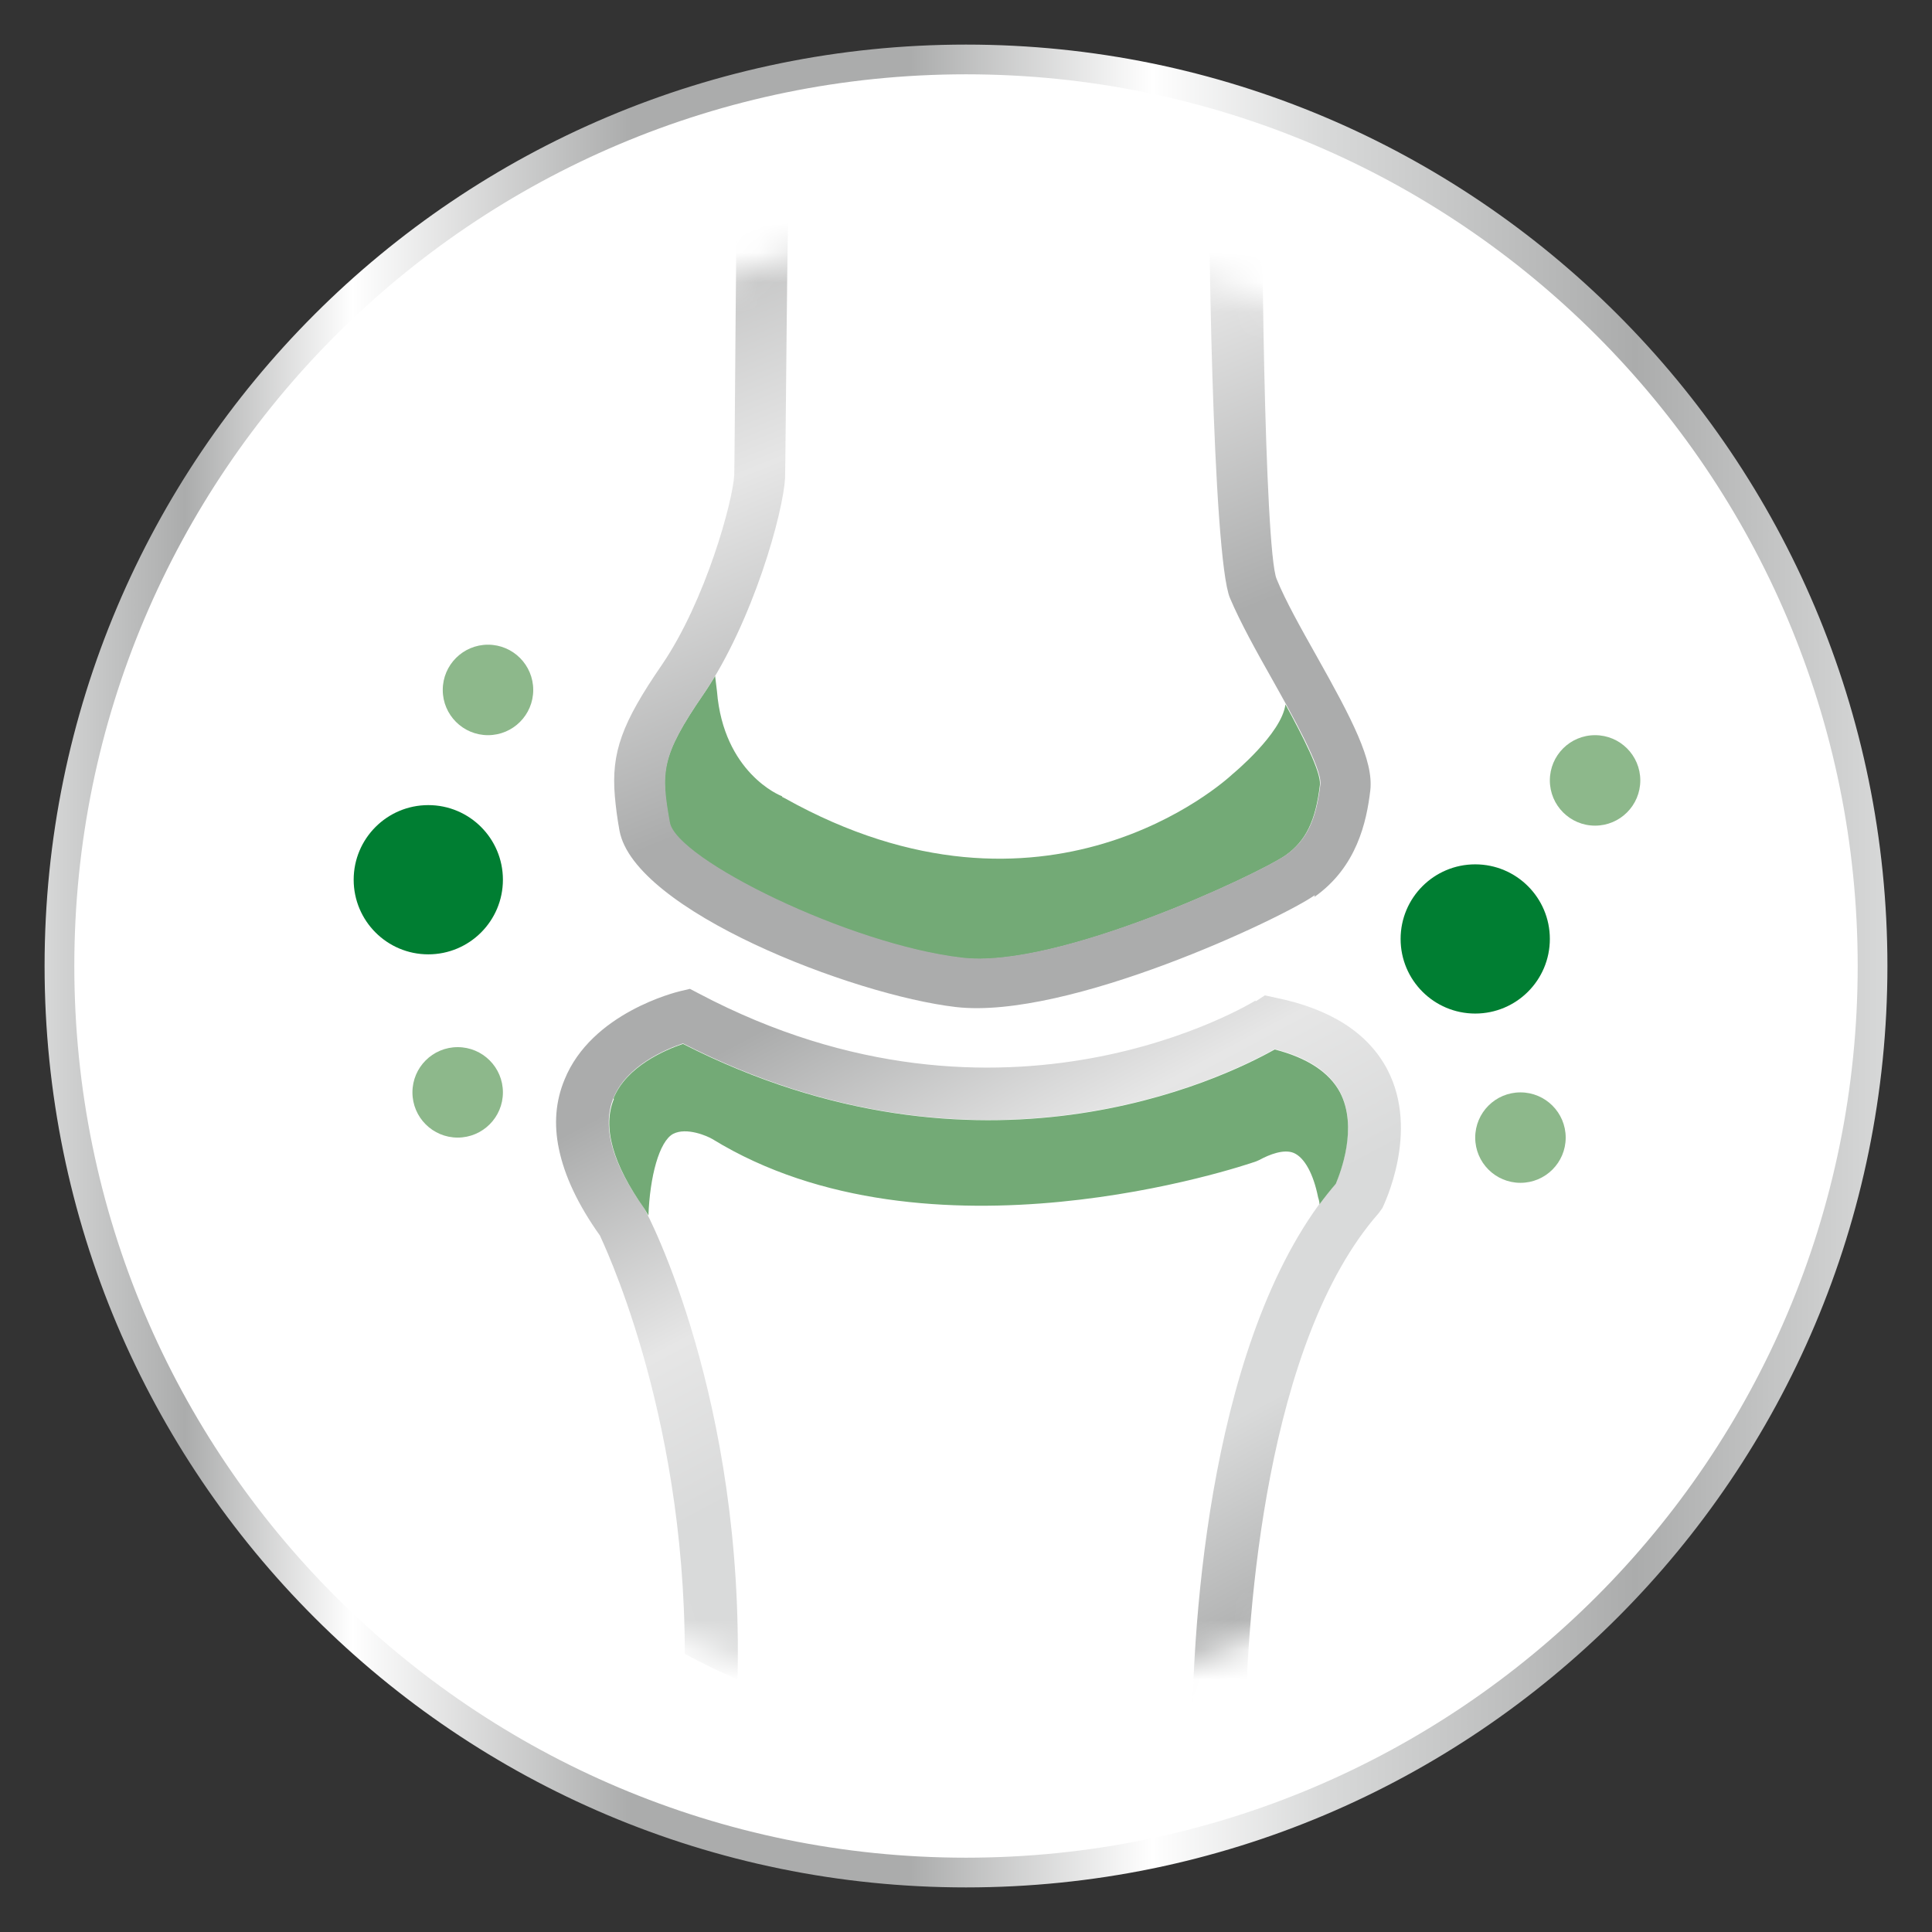 <svg width="65" height="65" viewBox="0 0 65 65" fill="none" xmlns="http://www.w3.org/2000/svg">
<rect x="0" y="0" width="65" height="65" fill="#333333" stroke="none"/>
<path d="M32.5 63C49.345 63 63 49.345 63 32.5C63 15.655 49.345 2 32.5 2C15.655 2 2 15.655 2 32.5C2 49.345 15.655 63 32.5 63Z" fill="white"/>
<path fill-rule="evenodd" clip-rule="evenodd" d="M32.5 2.5C15.931 2.5 2.5 15.931 2.5 32.5C2.5 49.069 15.931 62.5 32.5 62.5C49.069 62.5 62.5 49.069 62.5 32.5C62.5 15.931 49.069 2.5 32.5 2.5ZM1.5 32.5C1.5 15.379 15.379 1.5 32.5 1.5C49.621 1.5 63.5 15.379 63.5 32.5C63.5 49.621 49.621 63.5 32.5 63.5C15.379 63.5 1.5 49.621 1.5 32.5Z" fill="url(#paint0_linear_6183_2464)"/>
<mask id="mask0_6183_2464" style="mask-type:luminance" maskUnits="userSpaceOnUse" x="7" y="7" width="51" height="51">
<path d="M32.5 57.038C46.208 57.038 57.321 46.052 57.321 32.5C57.321 18.948 46.208 7.962 32.5 7.962C18.792 7.962 7.68 18.948 7.68 32.5C7.68 46.052 18.792 57.038 32.5 57.038Z" fill="white"/>
</mask>
<g mask="url(#mask0_6183_2464)">
<path d="M42.243 33.692L42.556 33.488L42.917 33.567C44.769 33.943 46.04 34.759 46.683 35.998C47.765 38.085 46.557 40.533 46.51 40.642L46.385 40.815C42.604 45.114 41.945 54.276 41.898 58.167C41.537 58.246 41.192 58.324 40.831 58.387C40.595 58.434 40.344 58.466 40.109 58.497C40.109 54.559 40.721 44.722 44.941 39.811C45.098 39.434 45.694 37.913 45.083 36.736C44.722 36.061 44 35.575 42.886 35.292C41.129 36.281 33.017 40.235 22.976 35.104C22.38 35.308 21.078 35.857 20.639 36.94C20.246 37.897 20.591 39.136 21.658 40.627C21.8 40.846 25.047 47.075 24.812 56.504C24.2 56.238 23.619 55.955 23.039 55.642C23.039 47.326 20.184 41.6 20.184 41.568C19.446 40.533 18.991 39.56 18.803 38.65C18.63 37.819 18.693 37.05 18.991 36.328C19.901 34.069 22.757 33.378 22.882 33.347L23.212 33.269L23.51 33.425C33.818 38.87 42.164 33.708 42.243 33.661V33.692Z" fill="url(#paint1_linear_6183_2464)"/>
<path d="M20.639 36.956C21.078 35.873 22.381 35.324 22.977 35.12C33.018 40.235 41.129 36.297 42.887 35.308C43.985 35.591 44.722 36.077 45.083 36.752C45.695 37.928 45.099 39.45 44.942 39.827C44.754 40.046 44.565 40.282 44.393 40.517C44.393 40.454 44.377 40.376 44.346 40.282C44.189 39.497 43.891 38.948 43.53 38.791C43.2 38.65 42.714 38.838 42.369 39.026L42.259 39.074C41.82 39.23 31.245 42.792 23.965 38.321C23.808 38.226 23.102 37.913 22.647 38.148C22.177 38.399 21.863 39.591 21.816 40.894C21.737 40.768 21.69 40.674 21.675 40.658C20.608 39.152 20.263 37.913 20.655 36.971L20.639 36.956Z" fill="#73AA76"/>
<path d="M26.303 26.805L26.397 26.852C35.167 31.763 41.208 26.287 41.459 26.052C41.459 26.052 43.122 24.687 43.247 23.698C43.828 24.765 44.44 25.957 44.408 26.397C44.267 27.605 43.938 28.295 43.247 28.782C42.369 29.393 35.559 32.626 32.343 32.233C28.562 31.794 22.741 28.923 22.522 27.683C22.224 26.005 22.208 25.471 23.667 23.353C23.808 23.149 23.934 22.945 24.059 22.741L24.122 23.259C24.342 25.989 26.24 26.773 26.319 26.789L26.303 26.805Z" fill="#73AA76"/>
<path d="M44.22 30.178C45.648 29.174 45.978 27.652 46.103 26.585C46.213 25.581 45.491 24.2 44.283 22.051C43.781 21.157 43.248 20.215 42.95 19.478C42.542 18.505 42.4 6.691 42.495 4.243L40.706 4.385C40.612 6.864 40.8 18.756 41.381 20.121C41.726 20.937 42.275 21.925 42.808 22.867C43.467 24.043 44.471 25.832 44.424 26.381C44.283 27.589 43.954 28.279 43.263 28.766C42.385 29.378 35.575 32.61 32.359 32.217C28.578 31.778 22.757 28.907 22.538 27.668C22.24 25.989 22.224 25.455 23.683 23.337C25.33 20.905 26.35 17.265 26.413 16.073C26.429 15.618 26.491 6.675 26.554 5.734C26.084 5.891 25.487 6.126 24.797 6.44C24.766 7.083 24.718 15.649 24.703 15.979C24.656 16.858 23.746 20.199 22.271 22.364C20.922 24.326 20.561 25.314 20.686 26.789C20.718 27.15 20.765 27.526 20.843 27.95C21.345 30.633 28.672 33.473 32.155 33.88C35.936 34.32 43.216 30.852 44.236 30.115L44.22 30.178Z" fill="url(#paint2_linear_6183_2464)"/>
</g>
<path d="M14.41 32.108C15.796 32.108 16.92 30.984 16.92 29.597C16.92 28.211 15.796 27.087 14.41 27.087C13.023 27.087 11.899 28.211 11.899 29.597C11.899 30.984 13.023 32.108 14.41 32.108Z" fill="#007E32"/>
<path d="M49.632 34.1C51.019 34.1 52.143 32.977 52.143 31.59C52.143 30.204 51.019 29.08 49.632 29.08C48.246 29.08 47.122 30.204 47.122 31.59C47.122 32.977 48.246 34.1 49.632 34.1Z" fill="#007E32"/>
<path d="M16.418 24.734C17.259 24.734 17.94 24.053 17.94 23.212C17.94 22.372 17.259 21.69 16.418 21.69C15.578 21.69 14.896 22.372 14.896 23.212C14.896 24.053 15.578 24.734 16.418 24.734Z" fill="#8DB88B"/>
<path d="M15.398 38.273C16.238 38.273 16.92 37.592 16.92 36.752C16.92 35.911 16.238 35.23 15.398 35.23C14.557 35.23 13.876 35.911 13.876 36.752C13.876 37.592 14.557 38.273 15.398 38.273Z" fill="#8DB88B"/>
<path d="M51.154 39.795C51.994 39.795 52.676 39.114 52.676 38.274C52.676 37.433 51.994 36.752 51.154 36.752C50.313 36.752 49.632 37.433 49.632 38.274C49.632 39.114 50.313 39.795 51.154 39.795Z" fill="#8DB88B"/>
<path d="M53.664 27.778C54.505 27.778 55.186 27.096 55.186 26.256C55.186 25.415 54.505 24.734 53.664 24.734C52.824 24.734 52.143 25.415 52.143 26.256C52.143 27.096 52.824 27.778 53.664 27.778Z" fill="#8DB88B"/>
<defs>
<linearGradient id="paint0_linear_6183_2464" x1="1.216" y1="32.5" x2="63.785" y2="32.5" gradientUnits="userSpaceOnUse">
<stop stop-color="#D9DADA"/>
<stop offset="0.08" stop-color="#ABACAC"/>
<stop offset="0.17" stop-color="white"/>
<stop offset="0.32" stop-color="#ABACAC"/>
<stop offset="0.47" stop-color="#ABACAC"/>
<stop offset="0.6" stop-color="white"/>
<stop offset="0.69" stop-color="#D9DADA"/>
<stop offset="0.86" stop-color="#ABACAC"/>
<stop offset="1" stop-color="#D9DADA"/>
</linearGradient>
<linearGradient id="paint1_linear_6183_2464" x1="14.597" y1="7.819" x2="43.487" y2="61.995" gradientUnits="userSpaceOnUse">
<stop stop-color="#ABACAC"/>
<stop offset="0.17" stop-color="#E6E6E6"/>
<stop offset="0.32" stop-color="#ABACAC"/>
<stop offset="0.47" stop-color="#ABACAC"/>
<stop offset="0.6" stop-color="#E6E6E6"/>
<stop offset="0.69" stop-color="#D9DADA"/>
<stop offset="0.78" stop-color="#D9DADA"/>
<stop offset="0.9" stop-color="#ABACAC"/>
<stop offset="1" stop-color="#666666"/>
</linearGradient>
<linearGradient id="paint2_linear_6183_2464" x1="26.211" y1="2.633" x2="52.253" y2="67.69" gradientUnits="userSpaceOnUse">
<stop stop-color="#ABACAC"/>
<stop offset="0.17" stop-color="#E6E6E6"/>
<stop offset="0.32" stop-color="#ABACAC"/>
<stop offset="0.47" stop-color="#ABACAC"/>
<stop offset="0.6" stop-color="#E6E6E6"/>
<stop offset="0.69" stop-color="#D9DADA"/>
<stop offset="0.78" stop-color="#D9DADA"/>
<stop offset="0.9" stop-color="#ABACAC"/>
<stop offset="1" stop-color="#666666"/>
</linearGradient>
</defs>
</svg>

